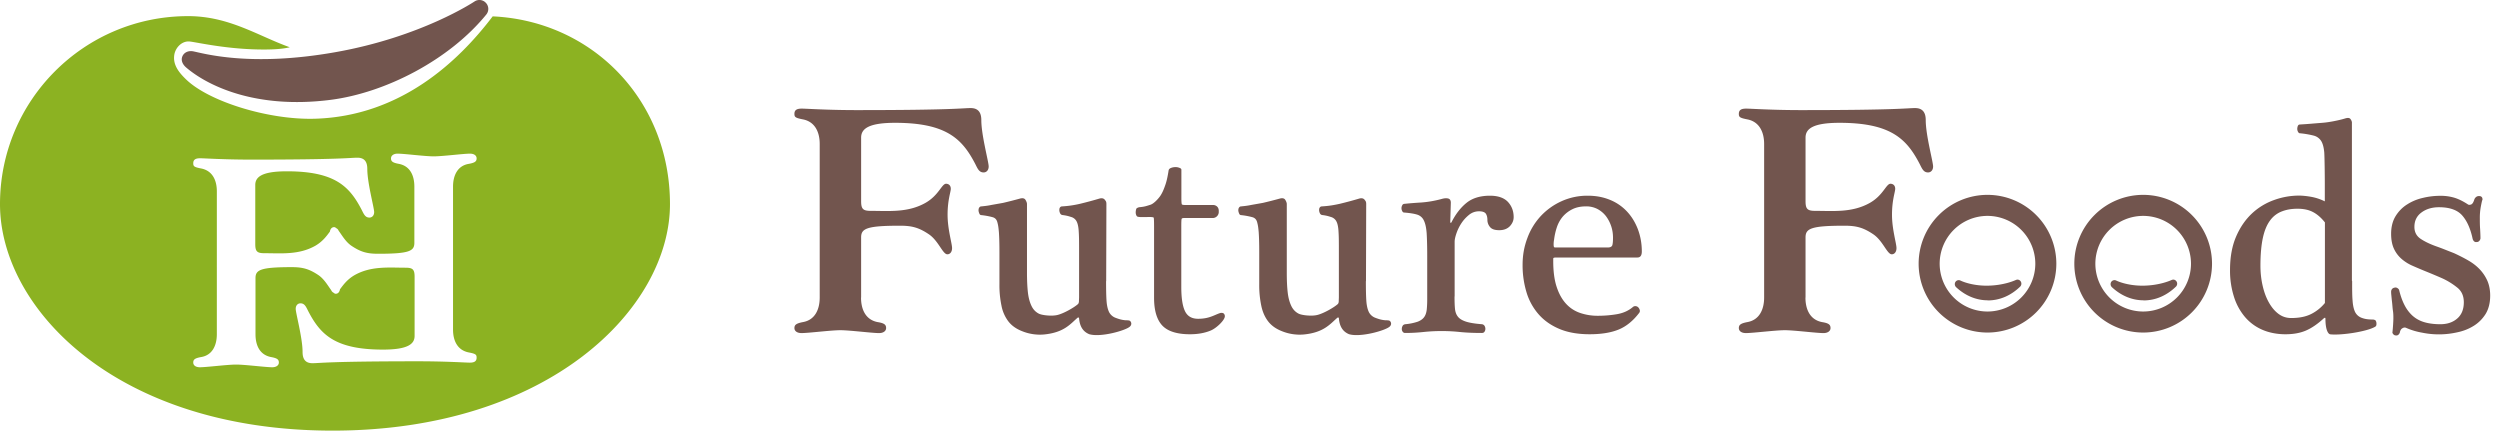<svg width="209" height="36" fill="none" xmlns="http://www.w3.org/2000/svg"><path d="M41.188 1.368c-2.902 3.823-7.74 8.34-14.84 8.557-3.833.122-8.877-1.418-10.803-3.297-.62-.601-1.117-1.24-.967-2.085.103-.554.62-1.146 1.296-1.071.61.066 3.316.704 6.415.667.865-.01 1.494-.075 1.935-.188-2.658-.949-5.062-2.602-8.5-2.602C7.035 1.35 0 8.384 0 17.064 0 25.743 9.675 36 27.803 36 45.932 36 56.01 25.743 56.01 17.064c0-8.68-6.48-15.311-14.822-15.696zm-2.01 28.094c.601.113.667.188.667.442 0 .32-.225.413-.573.413-.347 0-1.972-.113-4.302-.113-7.495 0-8.228.16-8.848.16-.573 0-.827-.32-.827-.94 0-1.173-.573-3.24-.573-3.606 0-.3.188-.46.395-.46.347 0 .46.272.648.648 1.014 1.953 2.226 3.221 6.256 3.221 2.066 0 2.64-.46 2.64-1.146v-4.94c0-.62-.16-.761-.762-.761-1.38 0-2.874-.16-4.255.62-.648.376-.977.864-1.22 1.183-.038.235-.17.376-.358.376-.066 0-.122-.037-.188-.094a.37.37 0 01-.188-.206c-.263-.348-.573-.92-1.07-1.26-.761-.506-1.287-.666-2.226-.666-2.621 0-3.034.226-3.034.92v4.688c0 .92.347 1.719 1.287 1.906.526.094.666.207.666.46 0 .226-.206.395-.554.395-.554 0-2.273-.225-3.015-.225s-2.48.225-3.034.225c-.347 0-.554-.16-.554-.394 0-.254.14-.367.667-.46.94-.16 1.305-.987 1.305-1.907V15.993c0-.92-.366-1.72-1.305-1.907-.601-.113-.667-.188-.667-.441 0-.32.225-.414.573-.414.347 0 1.972.113 4.302.113 7.495 0 8.228-.16 8.848-.16.573 0 .827.32.827.94 0 1.174.573 3.24.573 3.606 0 .301-.188.46-.395.46-.347 0-.46-.272-.648-.647-1.014-1.954-2.226-3.222-6.256-3.222-2.066 0-2.64.46-2.64 1.146v4.94c0 .62.16.761.762.761 1.38 0 2.874.16 4.255-.62.648-.375.977-.864 1.22-1.183.038-.235.17-.376.358-.376.066 0 .122.038.188.094a.37.37 0 01.187.207c.263.347.573.92 1.071 1.258.761.508 1.287.667 2.226.667 2.621 0 3.034-.225 3.034-.92v-4.687c0-.92-.347-1.72-1.286-1.907-.526-.094-.667-.207-.667-.46 0-.226.206-.395.554-.395.554 0 2.273.226 3.015.226s2.48-.226 3.034-.226c.347 0 .554.16.554.395 0 .253-.14.366-.667.46-.94.16-1.305.986-1.305 1.907v11.947c0 .921.366 1.72 1.305 1.907z" fill="#8CB222"/><path d="M40.622.241a.732.732 0 00-.958-.113c-.047.028-4.453 2.968-11.638 4.236-7.167 1.269-11.084.076-11.892-.075-.366-.065-.732.075-.883.414-.15.338.02.685.301.93 1.747 1.502 5.777 3.522 12.089 2.714 4.621-.592 9.947-3.363 13.018-7.139a.74.74 0 00-.028-.958h-.01V.241zm125.532 17.807a4.003 4.003 0 013.998 3.998 4.003 4.003 0 01-3.998 3.997 4.003 4.003 0 01-3.998-3.997 4.003 4.003 0 013.998-3.998zm0-1.758a5.758 5.758 0 00-5.756 5.756 5.758 5.758 0 005.756 5.755 5.758 5.758 0 005.756-5.755 5.758 5.758 0 00-5.756-5.756z" fill="#72554E"/><path d="M166.181 25.106c-.964 0-1.883-.384-2.651-1.098a.353.353 0 01-.062-.428.328.328 0 01.428-.125s.839.428 2.204.428c1.464-.009 2.41-.473 2.419-.473a.37.37 0 01.142-.035c.116 0 .215.062.277.16a.351.351 0 01-.054.428c-.767.741-1.686 1.143-2.668 1.152h-.035v-.01zm12.989-7.058a4.002 4.002 0 013.997 3.998 4.002 4.002 0 01-3.997 3.997 4.003 4.003 0 01-3.998-3.997 4.003 4.003 0 013.998-3.998zm0-1.758a5.758 5.758 0 00-5.756 5.756 5.758 5.758 0 005.756 5.755 5.758 5.758 0 005.755-5.755 5.758 5.758 0 00-5.755-5.756z" fill="#72554E"/><path d="M179.204 25.106c-.964 0-1.883-.384-2.65-1.098a.353.353 0 01-.063-.428.328.328 0 01.429-.125s.839.428 2.204.428c1.463-.009 2.409-.473 2.418-.473a.372.372 0 01.143-.035c.116 0 .214.062.276.16a.35.35 0 01-.053.428c-.767.741-1.687 1.143-2.668 1.152h-.036v-.01zm-107.222-.232c0 .982.375 1.856 1.383 2.052.571.09.714.224.714.5 0 .241-.223.42-.589.42-.589 0-2.445-.241-3.23-.241-.785 0-2.668.24-3.257.24-.366 0-.589-.169-.589-.419 0-.268.152-.392.714-.5 1.008-.178 1.4-1.061 1.4-2.052v-12.84c0-.982-.392-1.857-1.4-2.053-.643-.125-.714-.196-.714-.464 0-.348.241-.437.616-.437.374 0 2.123.125 4.613.125 8.04 0 8.843-.17 9.504-.17.615 0 .892.348.892 1.008 0 1.259.615 3.48.615 3.873 0 .322-.196.5-.419.5-.375 0-.5-.303-.696-.696-1.088-2.097-2.4-3.453-6.71-3.453-2.222 0-2.838.5-2.838 1.24v5.31c0 .668.17.811.812.811 1.481 0 3.088.17 4.569-.669 1.115-.633 1.356-1.597 1.722-1.597.223 0 .393.152.393.42 0 .267-.268.936-.268 2.168 0 1.231.375 2.4.375 2.793 0 .32-.17.517-.393.517-.392 0-.74-1.133-1.552-1.678-.813-.544-1.384-.713-2.4-.713-2.812 0-3.258.24-3.258.981v5.042-.018h-.009zm78.953 0c0 .982.375 1.856 1.383 2.052.572.09.714.224.714.5 0 .241-.223.42-.589.42-.589 0-2.445-.241-3.23-.241-.785 0-2.668.24-3.257.24-.366 0-.589-.169-.589-.419 0-.268.152-.392.714-.5 1.008-.178 1.401-1.061 1.401-2.052v-12.84c0-.982-.393-1.857-1.401-2.053-.642-.125-.714-.196-.714-.464 0-.348.241-.437.616-.437s2.124.125 4.613.125c8.04 0 8.843-.17 9.504-.17.615 0 .892.348.892 1.008 0 1.259.616 3.48.616 3.873 0 .322-.197.5-.42.5-.375 0-.499-.303-.696-.696-1.088-2.097-2.4-3.453-6.71-3.453-2.222 0-2.838.5-2.838 1.24v5.31c0 .668.17.811.812.811 1.482 0 3.088.17 4.569-.669 1.115-.633 1.356-1.597 1.722-1.597.223 0 .393.152.393.42 0 .267-.268.936-.268 2.168 0 1.231.375 2.4.375 2.793 0 .32-.17.517-.393.517-.392 0-.74-1.133-1.552-1.678-.812-.544-1.383-.713-2.401-.713-2.811 0-3.257.24-3.257.981v5.042-.018h-.009zM92.468 23.5c0 .66.009 1.195.036 1.615.026.41.098.732.214.973a.993.993 0 00.544.481c.241.09.491.179.848.206.062 0 .259 0 .33.035.152.09.205.34.009.5-.357.321-2.445.92-3.4.625-.33-.143-.767-.438-.839-1.33 0-.036-.017-.053-.044-.062-.036 0-.063 0-.098.035-.598.518-1.125 1.223-2.784 1.384a3.94 3.94 0 01-1.839-.277c-.481-.188-.865-.455-1.142-.812a3.147 3.147 0 01-.58-1.32 8.276 8.276 0 01-.17-1.777v-2.739c0-.696-.017-1.231-.044-1.624-.036-.384-.053-.553-.134-.848-.062-.214-.178-.348-.401-.41a6.154 6.154 0 00-.92-.17c-.08 0-.142-.035-.178-.125a.912.912 0 01-.071-.24c0-.081 0-.161.044-.242.045-.08.107-.125.206-.125.16-.017.455-.044.722-.098.268-.053.759-.134 1.089-.196a35.782 35.782 0 001.4-.357c.224-.062.385-.027.465.107.08.134.125.25.125.348v5.765c0 .642.027 1.195.08 1.65.054.455.16.821.304 1.116.142.294.348.5.606.633.26.134 1.089.232 1.57.107.536-.133 1.402-.633 1.705-.91.045-.044.08-.133.08-.267 0-.125.01-.224.01-.295v-3.828c0-.696 0-1.231-.027-1.624-.018-.384-.072-.678-.17-.875a.728.728 0 00-.446-.383c-.205-.063-.375-.125-.758-.17a.252.252 0 01-.179-.134.692.692 0 01-.071-.24c0-.09 0-.17.044-.241.045-.072.107-.108.206-.108a8.64 8.64 0 001.472-.214 31.254 31.254 0 001.624-.437c.223-.062.366-.018.464.107.08.107.125.152.125.348l-.018 6.443h-.009zm21.719 0c0 .66.009 1.195.036 1.615.026.41.098.732.214.973a.992.992 0 00.544.481c.241.09.491.179.848.206.062 0 .258 0 .33.035.152.09.205.34.009.5-.357.321-2.445.92-3.4.625-.33-.143-.767-.438-.839-1.33 0-.036-.018-.053-.044-.062-.036 0-.063 0-.099.035-.597.518-1.124 1.223-2.784 1.384a3.94 3.94 0 01-1.838-.277c-.482-.188-.865-.455-1.142-.812-.277-.357-.473-.794-.58-1.32a8.275 8.275 0 01-.17-1.777v-2.739c0-.696-.017-1.231-.044-1.624-.036-.384-.054-.553-.134-.848-.063-.214-.179-.348-.402-.41a6.145 6.145 0 00-.919-.17c-.08 0-.142-.035-.178-.125a.908.908 0 01-.072-.24c0-.081 0-.161.045-.242.045-.08.107-.125.205-.125.161-.017.455-.044.723-.098.268-.053.759-.134 1.089-.196a36.246 36.246 0 001.401-.357c.223-.062.383-.027.464.107.08.134.125.25.125.348v5.765c0 .642.026 1.195.08 1.65.053.455.161.821.303 1.116.143.294.348.5.607.633.259.134 1.089.232 1.571.107.535-.133 1.401-.633 1.704-.91.045-.044.08-.133.08-.267 0-.125.009-.224.009-.295v-3.828c0-.696 0-1.231-.027-1.624-.017-.384-.071-.678-.169-.875a.729.729 0 00-.446-.383c-.205-.063-.375-.125-.759-.17a.25.25 0 01-.178-.134.686.686 0 01-.072-.24c0-.09 0-.17.045-.241.045-.072.107-.108.205-.108.58-.035.991-.107 1.473-.214a31.497 31.497 0 001.624-.437c.223-.062.366-.018.464.107.08.107.125.152.125.348l-.018 6.443h-.009zm-15.431.491c0 .901.098 1.57.303 2.008.205.437.571.651 1.106.651.375 0 .723-.053 1.053-.17.331-.115.536-.231.795-.312.125-.035.258 0 .303.054a.295.295 0 01.08.223c0 .312-.687.982-1.178 1.187-.49.205-1.07.312-1.73.312-1.098 0-1.875-.25-2.33-.74-.455-.491-.678-1.268-.678-2.312v-5.871c0-.197 0-.705-.027-.821-.053-.08-.473-.054-.66-.054-.187 0-.651.027-.74-.062-.072-.072-.108-.214-.108-.321 0-.116.018-.197.045-.295.036-.098.24-.151.312-.151.402-.036.58-.108.866-.197.294-.09.651-.49.812-.714.16-.223.294-.526.41-.856.125-.33.223-.759.304-1.294.017-.098.08-.17.196-.214a.99.99 0 01.366-.072.83.83 0 01.348.063c.107.035.16.089.16.16v2.08c0 .258-.008.686.036.803.018.044.125.062.304.062h2.32c.196 0 .49.143.464.535a.51.51 0 01-.491.554h-2.418c-.116 0-.179.026-.197.08-.017.053-.026.259-.026.616v5.068zm22.843.794c0 .401.009.74.036 1.017.026.276.107.5.25.678.142.178.374.312.678.41.303.098.749.17 1.329.215a.3.3 0 01.214.133.489.489 0 01.072.26.44.44 0 01-.072.231c-.044.072-.125.107-.214.107-.696 0-1.311-.026-1.838-.08a14.636 14.636 0 00-3.061 0 14.47 14.47 0 01-1.534.08c-.081 0-.143-.035-.197-.107a.378.378 0 01-.071-.232c0-.098.027-.178.071-.259.045-.08.125-.116.214-.133a4.487 4.487 0 001.053-.215c.25-.098.429-.232.545-.401.116-.17.178-.384.205-.634a9.14 9.14 0 00.036-.937v-3.533c0-.795-.018-1.42-.045-1.874-.036-.464-.107-.812-.232-1.071a.904.904 0 00-.571-.5c-.259-.08-.616-.134-1.062-.17-.08 0-.143-.035-.178-.124a.482.482 0 01-.063-.241c0-.08.018-.16.063-.241.035-.08.107-.125.205-.125a29.07 29.07 0 011.347-.107 8.965 8.965 0 001.758-.303c.223-.063.411-.072.553-.027.143.044.214.187.197.41l-.045 1.553s0 .053.027.062c.018 0 .044 0 .071-.035.339-.678.759-1.223 1.249-1.624.491-.402 1.152-.607 1.973-.607.678 0 1.177.178 1.499.517.321.348.481.768.481 1.276 0 .277-.107.527-.312.75-.214.223-.508.34-.892.34s-.634-.09-.776-.269a.916.916 0 01-.215-.58c0-.223-.044-.401-.134-.535-.089-.125-.276-.196-.571-.196a1.31 1.31 0 00-.838.303c-.25.205-.464.437-.643.714a3.72 3.72 0 00-.41.848c-.099.294-.143.517-.143.678v4.578h-.009zm8.385-3.249c-.08 0-.125.027-.134.08v.206c0 .839.089 1.553.277 2.133.187.58.446 1.053.776 1.418.33.366.723.625 1.187.786a4.5 4.5 0 001.49.24c.535 0 1.08-.044 1.597-.133.518-.09.964-.286 1.33-.598a.315.315 0 01.259-.072c.089.018.16.054.214.125a.494.494 0 01.107.215c.018.08 0 .151-.045.214-.517.678-1.097 1.15-1.749 1.41-.642.258-1.445.383-2.4.383-.955 0-1.803-.142-2.508-.437-.704-.294-1.284-.696-1.749-1.222a4.946 4.946 0 01-1.017-1.839 7.785 7.785 0 01-.33-2.293c0-.83.134-1.544.402-2.258a5.465 5.465 0 011.124-1.838 5.428 5.428 0 011.722-1.231 5.21 5.21 0 012.204-.464c.678 0 1.294.116 1.856.348a3.99 3.99 0 011.419.973c.384.41.687.9.91 1.48.214.572.33 1.188.33 1.857 0 .339-.124.508-.365.508h-6.907.009l-.009.01zm4.435-.847c.223 0 .357-.08.384-.241.035-.16.044-.357.044-.58 0-.34-.053-.67-.16-.982a2.908 2.908 0 00-.447-.839 2.207 2.207 0 00-.705-.58 2.022 2.022 0 00-.945-.214c-.438 0-.812.08-1.125.232-.312.152-.58.357-.803.607a2.68 2.68 0 00-.5.883c-.116.34-.196.696-.241 1.062a1.922 1.922 0 00-.035.473c0 .125.044.179.107.179h4.426zm62.219 2.811c0 .66 0 1.195.036 1.615.026.41.098.732.214.973a.992.992 0 00.544.481c.241.09.491.143.928.143.063 0 .214.027.25.098a.47.47 0 01.062.25c0 .08.001.197-.115.259-.705.41-2.82.723-3.713.634-.125 0-.232-.116-.312-.34-.08-.223-.125-.544-.125-.945 0-.08-.018-.116-.062-.099a.31.31 0 00-.107.072c-.5.455-.982.785-1.455.99-.473.206-1.044.313-1.722.313-.678 0-1.356-.125-1.928-.375a3.961 3.961 0 01-1.454-1.071 4.856 4.856 0 01-.919-1.687 7.197 7.197 0 01-.33-2.23c0-1.08.169-2.017.508-2.802.339-.785.786-1.428 1.33-1.937a5.317 5.317 0 011.856-1.124 6.138 6.138 0 012.043-.366c.322 0 .679.036 1.071.107.384.072.759.197 1.116.375v-1.481c0-.696-.018-2.186-.045-2.597-.036-.41-.116-.732-.25-.955a1.041 1.041 0 00-.633-.464 7.55 7.55 0 00-1.152-.196c-.062 0-.116-.036-.16-.125a.482.482 0 01-.063-.24.76.76 0 01.045-.242c.036-.08.089-.125.17-.125.276-.018.571-.035.892-.062.321-.027.651-.054.99-.08.339-.027.67-.08.991-.143.321-.063.633-.134.919-.223.214-.063.348-.054.428.035a.61.61 0 01.134.277v13.251l.018.036zm-2.284-4.917c-.304-.384-.643-.678-.991-.857-.357-.187-.785-.276-1.285-.276-.5 0-.919.071-1.312.223a2.161 2.161 0 00-.981.75c-.268.356-.473.838-.607 1.454s-.205 1.392-.205 2.329c0 .553.053 1.088.169 1.615.116.526.277.99.5 1.401.223.41.482.74.803.99.321.25.678.375 1.107.375.678 0 1.24-.116 1.686-.348a3.523 3.523 0 001.125-.91v-6.737l-.009-.009zm13.156-1.838a9.043 9.043 0 00-.134.652 4.93 4.93 0 00-.062.82c0 .304 0 .625.026.956.018.33.027.589.027.758 0 .045-.071.303-.312.303-.241.045-.321-.205-.339-.25-.179-.856-.473-1.516-.875-1.972-.401-.455-1.053-.687-1.936-.687-.598 0-1.089.152-1.481.447-.393.294-.58.696-.58 1.195 0 .42.16.74.482.973.321.223.749.437 1.285.633.223.08.499.179.812.304.312.125.571.223.767.303.419.197.812.393 1.178.607.366.214.678.455.946.74.267.286.473.599.633.956.152.356.232.767.232 1.23 0 .617-.134 1.125-.383 1.536-.259.41-.589.74-.991.99-.401.25-.865.438-1.383.544a6.955 6.955 0 01-2.936.027 5.798 5.798 0 01-1.356-.41c-.098-.036-.196-.018-.304.053-.107.063-.178.197-.205.375-.062.107-.134.241-.339.214-.169 0-.276-.187-.276-.24.044-.349.08-.982.08-1.178 0-.197 0-.411-.036-.643-.036-.232-.044-.464-.071-.687-.027-.223-.045-.428-.063-.607-.018-.178-.018-.232-.018-.312 0-.063.036-.295.304-.33.187-.054.357.142.366.205.116.473.258.883.437 1.231.178.357.401.652.669.902.268.24.589.428.973.544.384.116.839.178 1.365.178.58 0 1.053-.16 1.419-.482.366-.32.544-.776.544-1.356 0-.517-.178-.928-.544-1.222a5.94 5.94 0 00-1.276-.786 53.914 53.914 0 00-1.401-.588 36.965 36.965 0 01-1.053-.447 3.553 3.553 0 01-.919-.57 2.544 2.544 0 01-.643-.849c-.16-.339-.241-.758-.241-1.258 0-.58.125-1.07.375-1.481.25-.401.571-.732.973-.982.392-.25.839-.437 1.321-.544.481-.116.963-.17 1.427-.17a4 4 0 011.196.161c.348.107.732.295 1.151.571.063.036.152.027.25-.009.107-.044.187-.178.259-.401 0-.027.107-.303.392-.303.348 0 .295.32.286.348h-.018v.008z" fill="#72554E"/></svg>